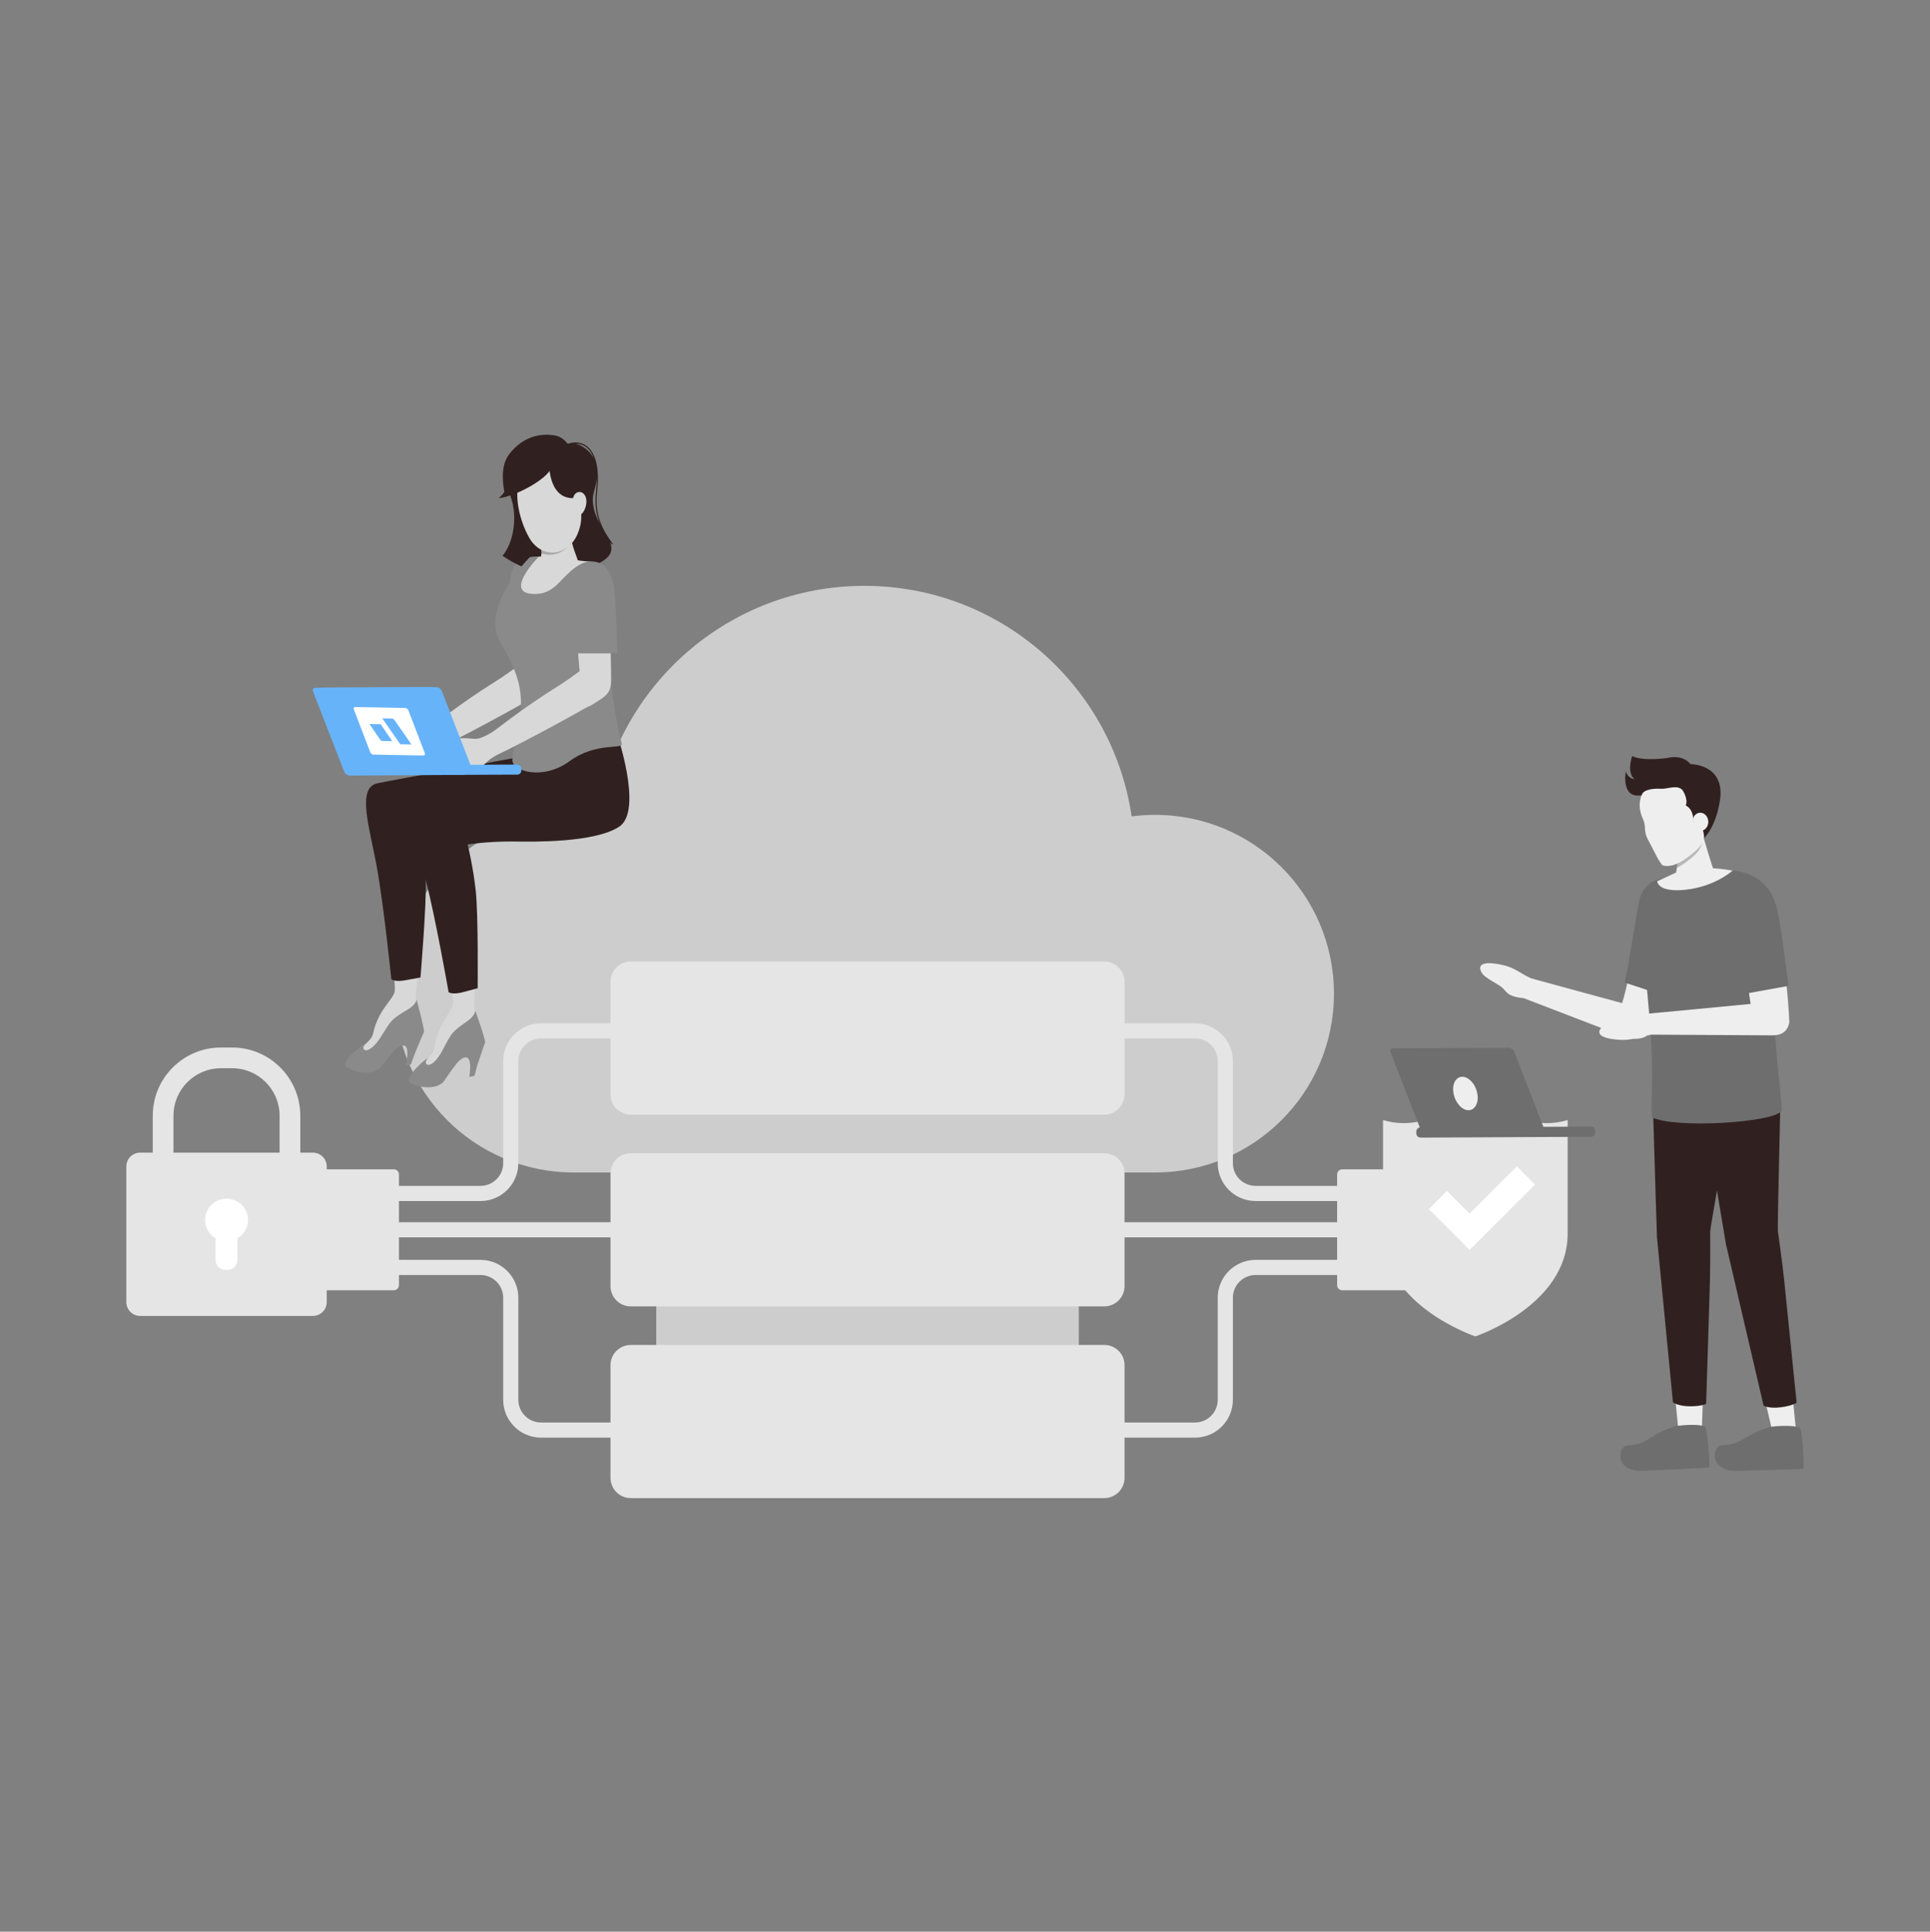 <svg width="950" height="951" viewBox="0 0 950 951" fill="none" xmlns="http://www.w3.org/2000/svg">
<rect x="0" y="0" width="950" height="951" fill="#808080" stroke="none"/>
<path d="M568.59 401.164C564.669 401.164 560.809 401.423 557.02 401.922C547.599 337.713 492.29 288.42 425.466 288.42C358.641 288.42 303.332 337.712 293.907 401.922C290.073 401.417 286.209 401.164 282.34 401.164C233.722 401.164 194.313 440.574 194.313 489.191C194.313 537.806 233.722 577.219 282.34 577.219H568.591C617.206 577.219 656.616 537.807 656.616 489.191C656.615 440.574 617.206 401.164 568.59 401.164Z" fill="#CDCDCD"/>
<path d="M323.031 499.088H531.004V707.895H323.031V499.088Z" fill="#CDCDCD"/>
<path d="M542.727 601.713H669.206V609.168H542.727V601.713ZM599.406 522.399V572.641C599.406 582.917 607.766 591.277 618.042 591.277H667.324V583.822H618.042C611.876 583.822 606.86 578.806 606.86 572.64V522.398C606.86 512.122 598.5 503.762 588.224 503.762H550.053V511.217H588.224C594.39 511.217 599.406 516.233 599.406 522.399ZM599.406 638.882V689.124C599.406 695.29 594.39 700.306 588.224 700.306H550.053V707.761H588.224C598.5 707.761 606.86 699.401 606.86 689.125V638.883C606.86 632.717 611.876 627.701 618.042 627.701H667.324V620.246H618.042C607.766 620.246 599.406 628.606 599.406 638.882Z" fill="#E5E5E5"/>
<path d="M700.578 632.712C700.576 633.37 700.314 634.001 699.848 634.467C699.382 634.932 698.751 635.195 698.093 635.197H660.654C659.995 635.195 659.364 634.932 658.899 634.467C658.433 634.001 658.171 633.37 658.169 632.712V578.169C658.171 577.51 658.433 576.879 658.899 576.414C659.364 575.948 659.995 575.685 660.654 575.684H698.093C698.751 575.685 699.382 575.948 699.848 576.414C700.314 576.879 700.576 577.51 700.578 578.169V632.712Z" fill="#E5E5E5"/>
<path d="M761.526 552.931C744.67 552.931 730.495 540.941 726.209 524.641C721.931 540.941 707.749 552.931 690.893 552.931C687.376 552.931 683.999 552.386 680.779 551.411V607.321C680.779 642.812 726.208 657.912 726.208 657.912C726.208 657.912 771.638 642.812 771.638 607.321V551.411C768.361 552.413 764.953 552.925 761.526 552.931Z" fill="#E5E5E5"/>
<path d="M723.393 615.344L755.562 583.172L746.628 574.239L723.393 597.472L712.239 586.32L703.303 595.256L723.393 615.344Z" fill="white"/>
<path d="M185.335 601.713H311.814V609.168H185.335V601.713ZM255.135 522.399V572.641C255.135 582.917 246.775 591.277 236.499 591.277H187.217V583.822H236.499C242.665 583.822 247.681 578.806 247.681 572.64V522.398C247.681 512.122 256.041 503.762 266.317 503.762H304.488V511.217H266.317C260.152 511.217 255.135 516.233 255.135 522.399ZM255.135 638.882V689.124C255.135 695.29 260.151 700.306 266.317 700.306H304.488V707.761H266.317C256.041 707.761 247.681 699.401 247.681 689.125V638.883C247.681 632.717 242.665 627.701 236.499 627.701H187.217V620.246H236.499C246.775 620.246 255.135 628.606 255.135 638.882Z" fill="#E5E5E5"/>
<path d="M153.962 632.712C153.964 633.37 154.227 634.001 154.692 634.467C155.158 634.932 155.789 635.195 156.447 635.197H193.886C194.545 635.195 195.176 634.932 195.641 634.467C196.107 634.001 196.37 633.37 196.371 632.712V578.169C196.37 577.51 196.107 576.879 195.641 576.414C195.176 575.948 194.545 575.686 193.886 575.684H156.447C155.789 575.686 155.158 575.948 154.692 576.414C154.227 576.879 153.964 577.51 153.962 578.169V632.712ZM147.816 579.885H75.193V549.256C75.193 530.753 90.231 515.703 108.734 515.703H114.277C132.779 515.703 147.816 530.754 147.816 549.256V579.885ZM85.391 569.69H137.621V549.256C137.621 536.38 127.142 525.897 114.278 525.897H108.735C95.871 525.897 85.391 536.38 85.391 549.256V569.69Z" fill="#E5E5E5"/>
<path d="M160.828 641.042C160.828 644.774 157.772 647.841 154.027 647.841H68.987C65.24 647.841 62.185 644.774 62.185 641.042V574.261C62.185 570.529 65.242 567.457 68.987 567.457H154.026C157.772 567.457 160.827 570.529 160.827 574.261V641.042H160.828Z" fill="#E5E5E5"/>
<path d="M122.096 600.618C122.096 594.832 117.349 590.123 111.507 590.123C105.663 590.123 100.931 594.832 100.931 600.618C100.931 604.446 103.027 607.774 106.123 609.597V620.432C106.123 623.039 108.274 625.164 110.91 625.164H112.088C114.736 625.164 116.887 623.039 116.887 620.432V609.597C119.987 607.773 122.096 604.446 122.096 600.618Z" fill="white"/>
<path d="M553.532 538.816C553.532 544.283 549.059 548.755 543.593 548.755H310.445C304.978 548.755 300.506 544.282 300.506 538.816V483.303C300.506 477.836 304.979 473.364 310.445 473.364H543.593C549.06 473.364 553.532 477.837 553.532 483.303V538.816Z" fill="#E5E5E5"/>
<path d="M553.532 633.197C553.532 638.664 549.059 643.136 543.593 643.136H310.445C304.978 643.136 300.506 638.663 300.506 633.197V577.684C300.506 572.217 304.979 567.745 310.445 567.745H543.593C549.06 567.745 553.532 572.218 553.532 577.684V633.197Z" fill="#E5E5E5"/>
<path d="M553.532 727.578C553.532 733.045 549.059 737.517 543.593 737.517H310.445C304.978 737.517 300.506 733.044 300.506 727.578V672.065C300.506 666.598 304.979 662.126 310.445 662.126H543.593C549.06 662.126 553.532 666.599 553.532 672.065V727.578Z" fill="#E5E5E5"/>
<path fill-rule="evenodd" clip-rule="evenodd" d="M809.538 442.816C812.797 427.05 831.351 432.103 827.663 450.177C823.574 470.373 817.176 497.26 812.776 506.381C812.726 506.994 812.608 507.513 812.397 507.881C809.417 513.123 801.493 511.046 800.435 510.768L800.434 510.768C800.366 510.75 800.327 510.74 800.319 510.74L750.047 491.428C743.508 490.743 742.243 489.305 740.759 487.619C740.031 486.792 739.251 485.905 737.768 485.018L737.054 484.589C731.496 481.256 729.824 480.254 728.863 477.935C727.233 473.889 732.451 473.318 740.298 475.233C744.027 476.162 746.777 477.834 748.842 479.089C749.555 479.523 750.186 479.906 750.747 480.192C751.716 480.704 752.698 481.19 753.692 481.651C753.801 481.675 781.466 489.222 798.455 493.857C800.72 486.941 805.037 465.291 807.736 451.758L807.736 451.757C808.49 447.977 809.117 444.831 809.538 442.816Z" fill="#EEEEEE"/>
<path d="M829.177 452.144C827.19 460.692 823.688 483.032 820.858 490.715L799.732 483.725C801.833 474.713 805.45 449.271 807.051 442.767C810.867 427.144 834.552 429.073 829.177 452.144Z" fill="#6E6E6E"/>
<path d="M826.105 703.687L824.347 685.805H838.326C837.869 697.455 837.669 705.424 837.669 705.424C837.669 705.424 822.003 707.696 826.105 703.687Z" fill="#EEEEEE"/>
<path d="M855.765 525.513C855.736 526.063 841.6 605.28 841.8 606.36C841.8 606.36 841.929 620.69 841.671 630.76C841.414 640.873 839.798 691.073 839.798 691.073C839.798 691.073 837.954 692.324 831.965 692.324C825.947 692.324 823.474 690.38 823.474 690.38L815.612 609.155C815.555 608.269 814.454 573.091 813.739 548.584C813.353 535.476 819.242 527.365 819.242 527.172C819.315 521.139 855.793 519.424 855.765 525.513Z" fill="#302120"/>
<path d="M823.032 702.737C823.032 702.737 819.53 703.33 811.397 708.483C803.192 713.556 800.305 709.605 798.218 713.821C796.103 718.016 798.618 724.67 809.067 724.105C819.602 723.498 841.1 722.769 841.386 722.348C841.701 721.94 840.671 704.516 839.385 702.622C838.083 700.614 823.746 701.607 823.032 702.737Z" fill="#6E6E6E"/>
<path d="M872.432 704.859L868.344 687.335L882.195 685.498C883.296 697.098 884.125 705.053 884.125 705.053C884.125 705.053 868.887 709.354 872.432 704.859Z" fill="#EEEEEE"/>
<path d="M876.247 547.583C876.29 548.119 874.818 605.259 875.146 606.281C875.146 606.281 877.176 620.482 878.248 630.502C879.306 640.551 884.352 690.522 884.352 690.522C884.352 690.522 882.665 691.994 876.748 692.795C870.759 693.589 868.086 692.023 868.086 692.023L849.561 612.52C849.375 611.641 845.073 585.647 841.128 561.448C839.013 548.498 840.585 540.336 840.556 540.143C839.855 534.175 875.461 541.537 876.247 547.583Z" fill="#302120"/>
<path d="M869.786 703.051C869.786 703.051 866.255 703.558 858.036 708.525C849.731 713.464 846.915 709.455 844.757 713.629C842.57 717.788 844.957 724.492 855.392 724.134C865.941 723.705 887.453 723.427 887.725 723.012C888.068 722.605 887.382 705.173 886.138 703.251C884.866 701.229 870.515 701.921 869.786 703.051ZM832.408 429.609C832.294 431.353 826.376 432.11 826.462 430.688C822.974 431.281 817.457 432.596 813.097 435.326C808.537 438.135 808.709 467.65 810.024 480.279C815.241 531.087 812.282 537.076 813.069 550.019C823.918 555.708 872.689 552.785 876.977 546.924C877.177 536.325 871.002 509.354 873.018 450.706C873.946 423.67 843.085 427.451 832.408 429.609Z" fill="#6E6E6E"/>
<path d="M825.575 421.697C826.333 423.012 824.998 429.553 824.998 429.553L815.741 433.863C815.741 433.863 815.741 439.488 829.706 438.03C844.286 436.465 852.848 428.589 852.848 428.589C852.848 428.589 846.43 427.503 843.285 427.503C842.956 427.503 839.087 414.035 837.558 409.011" fill="#EEEEEE"/>
<path d="M832.578 422.347C835.127 420.246 837.897 417.409 837.816 413.853C837.793 413.019 836.872 410.28 837.284 409.591C837.285 409.588 837.401 409.389 837.572 409.055C837.568 409.039 837.564 409.023 837.558 409.008L825.575 421.696C826.039 422.501 825.718 425.26 825.401 427.282C827.981 425.973 830.462 424.089 832.578 422.347Z" fill="#272727" fill-opacity="0.27"/>
<path fill-rule="evenodd" clip-rule="evenodd" d="M852.663 447.384C848.017 431.975 866.699 427.558 872.088 445.204C878.234 465.101 880.393 493.438 880.75 503.308L880.75 503.308C879.95 507.675 877.206 509.562 872.718 509.712C872.419 509.721 872.13 509.719 871.85 509.706C864.504 509.664 813.028 509.367 812.856 509.361C811.87 509.533 810.655 509.754 809.64 509.968C809.022 510.093 808.312 510.294 807.508 510.522L807.508 510.522C805.184 511.18 802.084 512.059 798.219 511.948C790.186 511.691 785.283 509.725 787.956 506.28C789.492 504.296 791.386 503.776 797.642 502.059L797.643 502.058L798.432 501.842C800.096 501.385 801.087 500.741 802.01 500.14C803.893 498.915 805.499 497.87 811.983 498.969L861.71 494.243C859.912 481.521 855.056 455.275 852.663 447.384Z" fill="#EEEEEE"/>
<path d="M874.361 446.212C876.719 454.667 879.178 477.264 880.364 485.362L858.466 489.314C856.007 480.387 852.148 455.017 850.461 448.535C846.345 432.983 868.086 423.37 874.361 446.212Z" fill="#6E6E6E"/>
<path d="M836.103 416.229C836.103 416.229 839.123 414.108 841.191 405.129C841.191 405.129 847.347 393.749 839.305 383.918C839.305 383.918 833.976 375.303 817.969 381.309C817.969 381.309 821.615 406.586 836.103 416.229Z" fill="white"/>
<path d="M817.753 425.398L816.055 422.737L810.801 412.612C810.143 411.339 809.747 409.535 809.707 408.095C809.664 406.529 809.51 404.915 808.789 403.401C805.28 396.065 808.34 390.864 808.34 390.864C811.207 382.676 821.905 380.225 821.905 380.225C835.281 377.837 839.334 390.38 839.334 390.38C843.438 398.398 838.294 407.045 838.285 407.062C837.873 407.751 838.794 410.49 838.817 411.324C838.898 414.88 836.128 417.717 833.579 419.818C830.777 422.125 827.336 424.685 823.87 425.822C822.554 426.255 818.725 426.926 817.753 425.398Z" fill="#EEEEEE"/>
<path d="M846.794 392.56C845.141 406.556 838.844 412.627 838.844 412.627C838.844 412.627 838.582 404.312 834.398 404.705L833.476 404.842C833.476 404.842 834.089 398.623 829.739 396.509C831.05 393.852 828.662 389.576 828.168 388.995C825.67 386.078 820.7 388.561 817.443 388.323C814.925 388.138 808.802 388.349 808.03 391.505C797.64 393.329 800.284 379.739 800.284 379.739C801.317 383.387 804.565 383.591 804.565 383.591C800.477 380.315 803.393 372.216 803.393 372.216C808.597 374.878 820.474 373.2 820.474 373.2C828.853 371.203 832.052 376.177 832.052 376.177C832.052 376.177 848.377 376.041 846.794 392.56Z" fill="#302120"/>
<path d="M835.55 408.723C836.102 409.025 836.771 409.145 837.559 409.008C839.694 408.638 841.154 406.358 840.822 403.913C840.488 401.474 838.493 399.791 836.359 400.159C835.347 400.334 834.486 400.939 833.898 401.787C833.041 403.023 833.322 405.009 833.777 406.339C834.144 407.402 834.721 408.271 835.55 408.723Z" fill="#EEEEEE"/>
<path d="M783.123 554.623L759.709 554.73L745.329 517.737C744.914 516.686 743.671 515.822 742.527 515.822L685.809 516.072C684.651 516.072 684.051 516.965 684.451 518.016L698.845 555.037C698.366 555.127 697.933 555.381 697.62 555.755C697.307 556.129 697.134 556.6 697.13 557.088L697.159 557.981C697.159 559.125 698.102 560.046 699.217 560.046L702.819 560.039L759.552 559.76L783.123 559.66C783.396 559.66 783.667 559.606 783.92 559.501C784.172 559.396 784.401 559.242 784.594 559.048C784.786 558.854 784.939 558.623 785.042 558.37C785.146 558.117 785.198 557.846 785.196 557.573L785.182 556.672C785.181 556.402 785.128 556.135 785.024 555.886C784.92 555.637 784.768 555.411 784.577 555.221C784.386 555.03 784.159 554.88 783.909 554.777C783.66 554.674 783.393 554.622 783.123 554.623Z" fill="#6E6E6E"/>
<path d="M726.66 536.416C728.246 540.863 727.112 545.264 724.106 546.368C721.219 547.405 717.559 544.645 715.977 540.226C714.409 535.797 715.51 531.372 718.496 530.329C721.438 529.278 725.114 532.049 726.66 536.416Z" fill="#EEEEEE"/>
<path d="M189.196 363.101C190.685 360.362 198.593 360.727 203.131 361.205C205.772 361.486 209.859 359.196 212.57 357.455C214.2 356.331 226.392 346.484 243.417 335.781C261.636 324.375 266.763 315.596 269.024 324.544C269.923 328.224 269.375 338.759 266.762 340.67C261.663 344.294 232.698 360.013 219.284 366.643L219.298 366.699C219.298 366.699 218.863 366.882 218.287 367.134C216.278 368.145 214.859 368.848 214.185 369.157C212.359 370.168 210.435 371.306 209.198 372.655C206.094 375.998 197.708 379.426 193.423 377.178C189.126 374.886 187.538 365.854 189.196 363.101Z" fill="#D8D8D8"/>
<mask id="mask0_685_8539" style="mask-type:luminance" maskUnits="userSpaceOnUse" x="253" y="316" width="18" height="30">
<path d="M270.19 317.434C270.345 322.716 270.443 331.635 270.443 331.635C270.443 338.757 268.617 339.923 259.725 345.162C256.424 347.072 254.654 327.379 253.98 316.127L270.19 317.434V317.434Z" fill="white"/>
</mask>
<g mask="url(#mask0_685_8539)">
</g>
<mask id="mask1_685_8539" style="mask-type:luminance" maskUnits="userSpaceOnUse" x="253" y="316" width="18" height="30">
<path d="M270.19 317.434C270.345 322.716 270.443 331.635 270.443 331.635C270.443 338.757 268.617 339.923 259.725 345.162C256.424 347.072 254.654 327.379 253.98 316.127L270.19 317.434V317.434Z" fill="white"/>
</mask>
<g mask="url(#mask1_685_8539)">
<path d="M253.98 342.435L258.153 347.072H255.125L253.98 345.8V342.435Z" fill="#FAB483"/>
</g>
<mask id="mask2_685_8539" style="mask-type:luminance" maskUnits="userSpaceOnUse" x="253" y="316" width="18" height="30">
<path d="M270.19 317.434C270.345 322.716 270.443 331.635 270.443 331.635C270.443 338.757 268.617 339.923 259.725 345.162C256.424 347.072 254.654 327.379 253.98 316.127L270.19 317.434V317.434Z" fill="white"/>
</mask>
<g mask="url(#mask2_685_8539)">
<path d="M253.98 339.071L261.182 347.072H258.153L253.98 342.435V339.071Z" fill="#FAB382"/>
</g>
<mask id="mask3_685_8539" style="mask-type:luminance" maskUnits="userSpaceOnUse" x="253" y="316" width="18" height="30">
<path d="M270.19 317.434C270.345 322.716 270.443 331.635 270.443 331.635C270.443 338.757 268.617 339.923 259.725 345.162C256.424 347.072 254.654 327.379 253.98 316.127L270.19 317.434V317.434Z" fill="white"/>
</mask>
<g mask="url(#mask3_685_8539)">
<path d="M253.98 335.706L264.202 347.064L264.193 347.072H261.182L253.98 339.071V335.706Z" fill="#FAB281"/>
</g>
<mask id="mask4_685_8539" style="mask-type:luminance" maskUnits="userSpaceOnUse" x="253" y="316" width="18" height="30">
<path d="M270.19 317.434C270.345 322.716 270.443 331.635 270.443 331.635C270.443 338.757 268.617 339.923 259.725 345.162C256.424 347.072 254.654 327.379 253.98 316.127L270.19 317.434V317.434Z" fill="white"/>
</mask>
<g mask="url(#mask4_685_8539)">
<path d="M253.98 332.341L265.875 345.558L264.202 347.064L253.98 335.706V332.341Z" fill="#FAB280"/>
</g>
<mask id="mask5_685_8539" style="mask-type:luminance" maskUnits="userSpaceOnUse" x="253" y="316" width="18" height="30">
<path d="M270.19 317.434C270.345 322.716 270.443 331.635 270.443 331.635C270.443 338.757 268.617 339.923 259.725 345.162C256.424 347.072 254.654 327.379 253.98 316.127L270.19 317.434V317.434Z" fill="white"/>
</mask>
<g mask="url(#mask5_685_8539)">
<path d="M253.98 328.976L267.548 344.053L265.875 345.558L253.98 332.341V328.976Z" fill="#FAB17F"/>
</g>
<mask id="mask6_685_8539" style="mask-type:luminance" maskUnits="userSpaceOnUse" x="253" y="316" width="18" height="30">
<path d="M270.19 317.434C270.345 322.716 270.443 331.635 270.443 331.635C270.443 338.757 268.617 339.923 259.725 345.162C256.424 347.072 254.654 327.379 253.98 316.127L270.19 317.434V317.434Z" fill="white"/>
</mask>
<g mask="url(#mask6_685_8539)">
<path d="M253.98 325.611L269.221 342.547L267.548 344.053L253.98 328.976V325.611Z" fill="#FAB07E"/>
</g>
<mask id="mask7_685_8539" style="mask-type:luminance" maskUnits="userSpaceOnUse" x="253" y="316" width="18" height="30">
<path d="M270.19 317.434C270.345 322.716 270.443 331.635 270.443 331.635C270.443 338.757 268.617 339.923 259.725 345.162C256.424 347.072 254.654 327.379 253.98 316.127L270.19 317.434V317.434Z" fill="white"/>
</mask>
<g mask="url(#mask7_685_8539)">
<path d="M253.98 322.247L270.443 340.54V341.447L269.221 342.547L253.98 325.611V322.247Z" fill="#FAAF7D"/>
</g>
<mask id="mask8_685_8539" style="mask-type:luminance" maskUnits="userSpaceOnUse" x="253" y="316" width="18" height="30">
<path d="M270.19 317.434C270.345 322.716 270.443 331.635 270.443 331.635C270.443 338.757 268.617 339.923 259.725 345.162C256.424 347.072 254.654 327.379 253.98 316.127L270.19 317.434V317.434Z" fill="white"/>
</mask>
<g mask="url(#mask8_685_8539)">
<path d="M253.98 318.882L270.443 337.175V340.54L253.98 322.247V318.882Z" fill="#F9AF7C"/>
</g>
<mask id="mask9_685_8539" style="mask-type:luminance" maskUnits="userSpaceOnUse" x="253" y="316" width="18" height="30">
<path d="M270.19 317.434C270.345 322.716 270.443 331.635 270.443 331.635C270.443 338.757 268.617 339.923 259.725 345.162C256.424 347.072 254.654 327.379 253.98 316.127L270.19 317.434V317.434Z" fill="white"/>
</mask>
<g mask="url(#mask9_685_8539)">
<path d="M254.53 316.127L270.443 333.81V337.175L253.98 318.882V316.127H254.53Z" fill="#F9AE7B"/>
</g>
<mask id="mask10_685_8539" style="mask-type:luminance" maskUnits="userSpaceOnUse" x="253" y="316" width="18" height="30">
<path d="M270.19 317.434C270.345 322.716 270.443 331.635 270.443 331.635C270.443 338.757 268.617 339.923 259.725 345.162C256.424 347.072 254.654 327.379 253.98 316.127L270.19 317.434V317.434Z" fill="white"/>
</mask>
<g mask="url(#mask10_685_8539)">
<path d="M257.558 316.127L270.443 330.445V333.81L254.53 316.127H257.558Z" fill="#F9AD7A"/>
</g>
<mask id="mask11_685_8539" style="mask-type:luminance" maskUnits="userSpaceOnUse" x="253" y="316" width="18" height="30">
<path d="M270.19 317.434C270.345 322.716 270.443 331.635 270.443 331.635C270.443 338.757 268.617 339.923 259.725 345.162C256.424 347.072 254.654 327.379 253.98 316.127L270.19 317.434V317.434Z" fill="white"/>
</mask>
<g mask="url(#mask11_685_8539)">
<path d="M260.587 316.127L270.444 327.081V330.445L257.559 316.127H260.587Z" fill="#F9AD79"/>
</g>
<mask id="mask12_685_8539" style="mask-type:luminance" maskUnits="userSpaceOnUse" x="253" y="316" width="18" height="30">
<path d="M270.19 317.434C270.345 322.716 270.443 331.635 270.443 331.635C270.443 338.757 268.617 339.923 259.725 345.162C256.424 347.072 254.654 327.379 253.98 316.127L270.19 317.434V317.434Z" fill="white"/>
</mask>
<g mask="url(#mask12_685_8539)">
<path d="M263.615 316.127L270.444 323.716V327.081L260.587 316.127H263.615Z" fill="#F9AC78"/>
</g>
<mask id="mask13_685_8539" style="mask-type:luminance" maskUnits="userSpaceOnUse" x="253" y="316" width="18" height="30">
<path d="M270.19 317.434C270.345 322.716 270.443 331.635 270.443 331.635C270.443 338.757 268.617 339.923 259.725 345.162C256.424 347.072 254.654 327.379 253.98 316.127L270.19 317.434V317.434Z" fill="white"/>
</mask>
<g mask="url(#mask13_685_8539)">
<path d="M270.443 323.716L263.614 316.127H270.443V323.716Z" fill="#F9AC78"/>
</g>
<path d="M251.284 284.747C252.576 271.164 269.166 269 271.75 286.081C272.86 293.638 273.281 312.138 273.506 319.119H250.666C249.95 307.307 250.554 292.206 251.284 284.747Z" fill="#8A8A8A"/>
<path d="M301.495 267.555C297.111 261.499 292.547 254.065 293.891 242.443C295.433 229.084 292.474 223.077 289.719 220.39C287.22 217.952 283.795 217.231 280.017 218.303C276.346 219.059 275.056 222.12 275.056 222.12C275.056 222.12 258.703 226.382 250.299 241.993C255.553 252.785 252.828 267.343 247.341 273.598C270.605 289.739 291.241 280.212 297.741 275.482C300.859 273.213 301.673 270.626 300.315 266.863C300.569 267.224 300.824 267.58 301.078 267.931C301.105 267.972 301.144 268.005 301.19 268.026C301.235 268.046 301.285 268.053 301.335 268.047C301.382 268.039 301.426 268.017 301.462 267.985C301.578 267.882 301.592 267.688 301.495 267.555ZM289.371 220.848C290.46 221.91 291.577 223.534 292.415 225.971C290.338 221.578 286.486 219.34 283.436 218.438C285.714 218.469 287.756 219.273 289.371 220.848ZM292.447 241.784C293.152 239.511 293.57 237.447 293.767 235.562C293.766 237.573 293.64 239.819 293.349 242.339C292.639 248.48 293.546 253.463 295.198 257.701C292.577 252.886 290.759 247.225 292.447 241.784Z" fill="#302120"/>
<path d="M176.793 517.996C176.905 515.201 182.693 513.22 183.676 508.697C186.542 495.661 194.773 491.756 194.534 486.447C194.309 483.904 192.624 469.099 190.77 452.903C188.368 436.44 184.322 410.481 182.721 400.269C182.286 399.075 182.117 397.614 182.019 396.069L206.152 401.702C205.239 409.245 207.177 420.679 208.02 424.879C208.933 429.43 209.256 455.613 207.023 468.298C205.815 480.083 204.466 489.017 204.691 491.237C205.379 497.797 209.987 501.519 201.095 505.34C194.128 508.318 190.49 520.019 185.236 521.536C179.953 522.983 176.652 521.129 176.793 517.996Z" fill="#D8D8D8"/>
<mask id="mask14_685_8539" style="mask-type:luminance" maskUnits="userSpaceOnUse" x="216" y="426" width="1" height="1">
<path d="M216.94 426.747C216.884 426.831 216.828 426.916 216.701 426.958C216.532 426.916 216.574 426.832 216.94 426.747Z" fill="white"/>
</mask>
<g mask="url(#mask14_685_8539)">
<path d="M216.531 426.747H216.938V426.958H216.531V426.747Z" fill="#FBBB8E"/>
</g>
<mask id="mask15_685_8539" style="mask-type:luminance" maskUnits="userSpaceOnUse" x="216" y="426" width="1" height="1">
<path d="M216.94 426.747C216.884 426.831 216.828 426.916 216.701 426.958C216.532 426.916 216.574 426.832 216.94 426.747Z" fill="white"/>
</mask>
<g mask="url(#mask15_685_8539)">
<path d="M216.531 426.747H216.938V426.958H216.531V426.747Z" fill="#FAB17F"/>
</g>
<path d="M208.693 508.022C208.693 508.022 205.154 516.183 204.087 518.965C203.553 520.257 202.246 524.064 202.246 524.064L199.704 524.43C199.704 524.43 203.272 510.719 195.658 515.846C188.045 521.015 197.147 512.138 197.147 512.138L208.693 508.022Z" fill="#8A8A8A"/>
<path d="M205.041 492.094C205.041 492.094 208.974 506.464 208.693 508.023C208.314 509.596 201.754 509.779 196.36 515.018C190.994 520.215 187.468 525.455 186.583 526.143C180.922 530.68 169.952 526.087 169.867 524.331C169.586 520.257 181.273 512.503 179.826 513.922C176.848 516.928 181.231 520.594 187.791 509.975C192.792 501.926 192.623 501.828 200.812 496.925C204.9 494.524 205.041 492.094 205.041 492.094Z" fill="#8A8A8A"/>
<path d="M284.252 360.01C284.252 360.01 294.956 399.833 282.328 406.955C269.728 414.035 239.26 411.295 229.357 410.467C216.94 409.399 207.205 410.298 207.205 410.298C207.205 410.298 209.143 421.002 209.565 433.251C209.986 445.528 206.966 481.221 206.966 481.221C206.966 481.221 205.042 481.586 199.634 482.57C194.254 483.595 192.625 482.05 192.625 482.05C192.625 482.05 188.832 444.924 185.391 426.326C182.02 407.714 175.361 387.781 185.784 385.618C196.207 383.483 254.754 372.948 255.822 372.653C256.861 372.301 261.763 359.518 284.252 360.01Z" fill="#302120"/>
<path d="M281.414 266.599C282.327 270.659 283.985 274.311 284.392 275.828C288.016 276.727 293.986 275.617 296.655 279.775C303.538 290.493 299.745 306.576 299.45 326.649C299.071 347.228 301.192 352.875 306.052 371.711C306.431 386.179 266.454 382.19 252.913 375.799C255.919 362.3 258.56 349.925 255.231 328.91C253.897 320.201 245.665 320.959 244.471 308.879C242.94 293.455 260.961 274.405 260.961 274.405C262.711 274.237 264.462 274.097 266.216 273.987C266.792 272.189 266.497 271.36 265.977 268.368M207.71 525.385C207.541 522.674 213.244 520.258 213.891 515.651C215.745 502.461 223.696 497.924 223.05 492.628C222.699 490.128 219.875 475.533 216.827 459.477C213.245 443.211 207.303 417.631 204.985 407.616C204.479 406.394 204.17 404.989 203.988 403.458L228.486 407.335C228.107 414.878 230.916 426.158 231.97 430.245C233.248 434.768 235.482 460.867 234.175 473.622C233.866 485.492 233.164 494.524 233.557 496.715C234.681 503.191 239.625 506.548 231 511.071C224.286 514.527 221.504 526.466 216.363 528.349C211.222 530.161 207.794 528.531 207.71 525.385Z" fill="#D8D8D8"/>
<mask id="mask16_685_8539" style="mask-type:luminance" maskUnits="userSpaceOnUse" x="240" y="431" width="2" height="1">
<path d="M241.114 431.48C240.988 431.564 240.931 431.677 240.889 431.733C240.637 431.677 240.665 431.565 241.114 431.48Z" fill="white"/>
</mask>
<g mask="url(#mask16_685_8539)">
<path d="M240.637 431.48H241.115V431.733H240.637V431.48Z" fill="#FBBB8E"/>
</g>
<mask id="mask17_685_8539" style="mask-type:luminance" maskUnits="userSpaceOnUse" x="240" y="431" width="2" height="1">
<path d="M241.114 431.48C240.988 431.564 240.931 431.677 240.889 431.733C240.637 431.677 240.665 431.565 241.114 431.48Z" fill="white"/>
</mask>
<g mask="url(#mask17_685_8539)">
<path d="M240.637 431.48H241.115V431.733H240.637V431.48Z" fill="#FAB17F"/>
</g>
<path d="M238.769 513.149C238.769 513.149 235.861 521.535 234.962 524.358C234.597 525.678 233.557 529.611 233.557 529.611L231 530.159C231 530.159 233.585 516.225 226.351 521.899C219.131 527.63 227.559 518.12 227.559 518.12L238.769 513.149Z" fill="#8A8A8A"/>
<path d="M233.95 497.53C233.95 497.53 238.951 511.549 238.768 513.15C238.529 514.793 231.969 515.454 227.011 521.002C221.982 526.579 218.892 532.099 218.063 532.815C212.753 537.802 201.474 533.967 201.221 532.225C200.631 528.236 211.728 519.611 210.436 521.128C207.655 524.429 212.304 527.688 218.063 516.605C222.46 508.261 222.305 508.149 230.073 502.685C233.979 499.932 233.95 497.53 233.95 497.53Z" fill="#8A8A8A"/>
<mask id="mask18_685_8539" style="mask-type:luminance" maskUnits="userSpaceOnUse" x="203" y="391" width="24" height="21">
<path d="M212.866 391.98C212.866 391.98 201.951 394.747 203.988 403.456C206.053 412.193 219.987 411.055 219.987 411.055L226.477 391.979H212.866V391.98Z" fill="white"/>
</mask>
<g mask="url(#mask18_685_8539)">
<path d="M201.952 391.98H226.478V393.413H201.952V391.98Z" fill="#FECBA5"/>
</g>
<mask id="mask19_685_8539" style="mask-type:luminance" maskUnits="userSpaceOnUse" x="203" y="391" width="24" height="21">
<path d="M212.866 391.98C212.866 391.98 201.951 394.747 203.988 403.456C206.053 412.193 219.987 411.055 219.987 411.055L226.477 391.979H212.866V391.98Z" fill="white"/>
</mask>
<g mask="url(#mask19_685_8539)">
<path d="M201.952 393.415H226.478V396.335H201.952V393.415Z" fill="#FECAA4"/>
</g>
<mask id="mask20_685_8539" style="mask-type:luminance" maskUnits="userSpaceOnUse" x="203" y="391" width="24" height="21">
<path d="M212.866 391.98C212.866 391.98 201.951 394.747 203.988 403.456C206.053 412.193 219.987 411.055 219.987 411.055L226.477 391.979H212.866V391.98Z" fill="white"/>
</mask>
<g mask="url(#mask20_685_8539)">
<path d="M201.952 396.334H226.478V399.254H201.952V396.334Z" fill="#FEC9A3"/>
</g>
<mask id="mask21_685_8539" style="mask-type:luminance" maskUnits="userSpaceOnUse" x="203" y="391" width="24" height="21">
<path d="M212.866 391.98C212.866 391.98 201.951 394.747 203.988 403.456C206.053 412.193 219.987 411.055 219.987 411.055L226.477 391.979H212.866V391.98Z" fill="white"/>
</mask>
<g mask="url(#mask21_685_8539)">
<path d="M201.952 399.253H226.478V402.173H201.952V399.253Z" fill="#FEC9A2"/>
</g>
<mask id="mask22_685_8539" style="mask-type:luminance" maskUnits="userSpaceOnUse" x="203" y="391" width="24" height="21">
<path d="M212.866 391.98C212.866 391.98 201.951 394.747 203.988 403.456C206.053 412.193 219.987 411.055 219.987 411.055L226.477 391.979H212.866V391.98Z" fill="white"/>
</mask>
<g mask="url(#mask22_685_8539)">
<path d="M201.952 402.173H226.478V405.093H201.952V402.173Z" fill="#FEC8A1"/>
</g>
<mask id="mask23_685_8539" style="mask-type:luminance" maskUnits="userSpaceOnUse" x="203" y="391" width="24" height="21">
<path d="M212.866 391.98C212.866 391.98 201.951 394.747 203.988 403.456C206.053 412.193 219.987 411.055 219.987 411.055L226.477 391.979H212.866V391.98Z" fill="white"/>
</mask>
<g mask="url(#mask23_685_8539)">
<path d="M201.952 405.094H226.478V408.014H201.952V405.094Z" fill="#FDC7A0"/>
</g>
<mask id="mask24_685_8539" style="mask-type:luminance" maskUnits="userSpaceOnUse" x="203" y="391" width="24" height="21">
<path d="M212.866 391.98C212.866 391.98 201.951 394.747 203.988 403.456C206.053 412.193 219.987 411.055 219.987 411.055L226.477 391.979H212.866V391.98Z" fill="white"/>
</mask>
<g mask="url(#mask24_685_8539)">
<path d="M201.952 408.013H226.478V410.933H201.952V408.013Z" fill="#FDC79F"/>
</g>
<mask id="mask25_685_8539" style="mask-type:luminance" maskUnits="userSpaceOnUse" x="203" y="391" width="24" height="21">
<path d="M212.866 391.98C212.866 391.98 201.951 394.747 203.988 403.456C206.053 412.193 219.987 411.055 219.987 411.055L226.477 391.979H212.866V391.98Z" fill="white"/>
</mask>
<g mask="url(#mask25_685_8539)">
<path d="M201.952 410.932H226.478V412.193H201.952V410.932Z" fill="#FDC69E"/>
</g>
<path d="M303.286 359.997C303.286 359.997 316.855 398.921 304.831 406.956C292.751 414.963 262.185 414.443 252.282 414.274C239.822 414.204 230.186 415.749 230.186 415.749C230.186 415.749 232.855 426.354 234.175 438.533C235.481 450.712 235.116 486.503 235.116 486.503C235.116 486.503 233.192 487.079 227.896 488.455C222.572 489.86 220.816 488.455 220.816 488.455C220.816 488.455 214.368 451.68 209.593 433.363C204.831 415.06 196.726 395.689 206.966 392.767C217.192 389.873 274.869 375.096 275.88 374.675C276.878 374.254 280.839 361.134 303.286 359.997Z" fill="#302120"/>
<path d="M297.063 280.491C292.849 274.788 287.947 275.35 281.485 280.688C275.08 285.97 271.821 293.457 261.286 292.319C248.489 290.942 265.21 274.056 265.21 274.056C265.21 274.056 261.159 274.212 260.963 274.212C260.682 274.212 235.96 299.117 246.368 316.479C256.791 333.883 257.072 342.227 256.032 352.776C255.021 363.325 252.211 368.818 252.211 374.254C252.211 379.676 267.241 384.34 280.333 374.746C293.537 365.068 306.91 369.169 306.053 366.051C304.719 361.542 302.246 349.377 300.715 334.67C299.17 320.033 304.353 290.324 297.063 280.491Z" fill="#8A8A8A"/>
<path d="M281.469 266.817C281.452 266.743 281.431 266.672 281.415 266.599L265.978 268.369C266.323 270.356 266.563 271.389 266.52 272.385C271.782 274.328 277.817 272.387 281.469 266.817Z" fill="#2D2D2D" fill-opacity="0.27"/>
<path d="M282.923 238.558C285.999 250.084 287.518 254.898 284.41 262.571C279.736 274.112 266.63 275.296 260.591 264.904C255.155 255.55 251.038 238.273 259.259 230.145C267.359 222.137 279.847 227.032 282.923 238.558Z" fill="#D8D8D8"/>
<path d="M271.433 230.088C269.893 235.602 253.728 244.515 245.453 245.254C245.453 245.254 247.617 243.446 248.241 242.101C247.587 238.1 246.174 229.359 250.693 223.53C258.048 214.043 267.105 213.447 272.831 214.318C276.161 214.825 279.089 217.225 280.673 220.61L281.576 222.54L271.433 230.088Z" fill="#302120"/>
<path d="M274.454 225.562L270.338 229.193C270.338 229.193 270.251 247.773 284.816 244.962C284.816 244.962 281.814 227.074 274.454 225.562Z" fill="#302120"/>
<path d="M286.857 252.392C287.994 250.882 288.798 248.575 288.611 246.125C288.397 243.324 286.123 241.343 283.859 242.58C281.561 243.836 281.463 248.012 282.12 250.497C282.851 253.258 285.146 254.664 286.857 252.392Z" fill="#D8D8D8"/>
<path fill-rule="evenodd" clip-rule="evenodd" d="M300.814 334.206C300.814 334.206 300.758 325.259 300.575 320.005L284.379 318.67C284.583 322.083 284.888 326.278 285.306 330.41C282.206 332.72 278.431 335.444 273.815 338.337C260.32 346.809 249.862 354.77 245.286 358.253C244.089 359.165 243.295 359.77 242.954 359.997C240.257 361.724 236.142 364.014 233.529 363.733C228.992 363.269 221.084 362.904 219.595 365.643C217.923 368.411 219.524 377.429 223.835 379.719C228.106 381.981 236.506 378.539 239.596 375.21C240.833 373.861 242.757 372.709 244.569 371.684C245.244 371.389 246.662 370.686 248.671 369.675C249.246 369.437 249.71 369.254 249.71 369.254L249.682 369.198C259.751 364.216 278.609 354.094 289.519 347.826C289.71 347.863 289.907 347.825 290.11 347.705C298.96 342.466 300.814 341.286 300.814 334.206Z" fill="#D8D8D8"/>
<path d="M281.668 287.276C282.974 273.707 299.55 271.543 302.148 288.639C303.244 296.21 303.651 314.696 303.89 321.663H281.064C280.333 309.835 280.951 294.777 281.668 287.276Z" fill="#8A8A8A"/>
<path d="M254.599 376.403L231.562 376.501L217.459 340.162C217.052 339.123 215.801 338.266 214.678 338.266L158.94 338.519C157.802 338.519 157.226 339.404 157.62 340.429L171.751 376.81C171.285 376.903 170.866 377.153 170.564 377.519C170.262 377.885 170.096 378.344 170.093 378.819V379.704C170.093 380.828 171.02 381.727 172.144 381.727L175.656 381.713L231.422 381.446L254.599 381.348C254.867 381.347 255.131 381.293 255.378 381.189C255.625 381.085 255.849 380.934 256.037 380.743C256.225 380.553 256.374 380.327 256.474 380.078C256.574 379.83 256.625 379.564 256.622 379.297V378.426C256.622 377.316 255.695 376.403 254.599 376.403Z" fill="#67B3F9"/>
<path d="M229.187 379.55C229.594 380.603 228.99 381.46 227.881 381.488L172.143 381.727C171.019 381.727 169.769 380.898 169.39 379.831L154.093 340.458C153.686 339.419 154.262 338.562 155.385 338.548L211.123 338.295C212.261 338.267 213.497 339.124 213.918 340.191L229.187 379.55Z" fill="#67B3F9"/>
<path d="M199.375 348.514L174.867 348.086C174.231 348.075 173.9 348.546 174.128 349.139L182.294 370.413C182.522 371.006 183.221 371.495 183.857 371.506L208.365 371.934C209.028 371.945 209.37 371.453 209.134 370.838L201.001 349.651C200.763 349.032 200.034 348.525 199.375 348.514Z" fill="white"/>
<path d="M188.366 364.802L193.059 364.884L187.376 356.54L181.88 356.444L187.056 364.044C187.056 364.044 187.491 364.744 188.366 364.802Z" fill="#67B3F9"/>
<path d="M194.182 354.467L202.532 366.515L197.037 366.419L188.182 353.644L192.856 353.726C192.856 353.726 193.611 353.7 194.184 354.471L194.182 354.467Z" fill="#67B3F9"/>
</svg>
